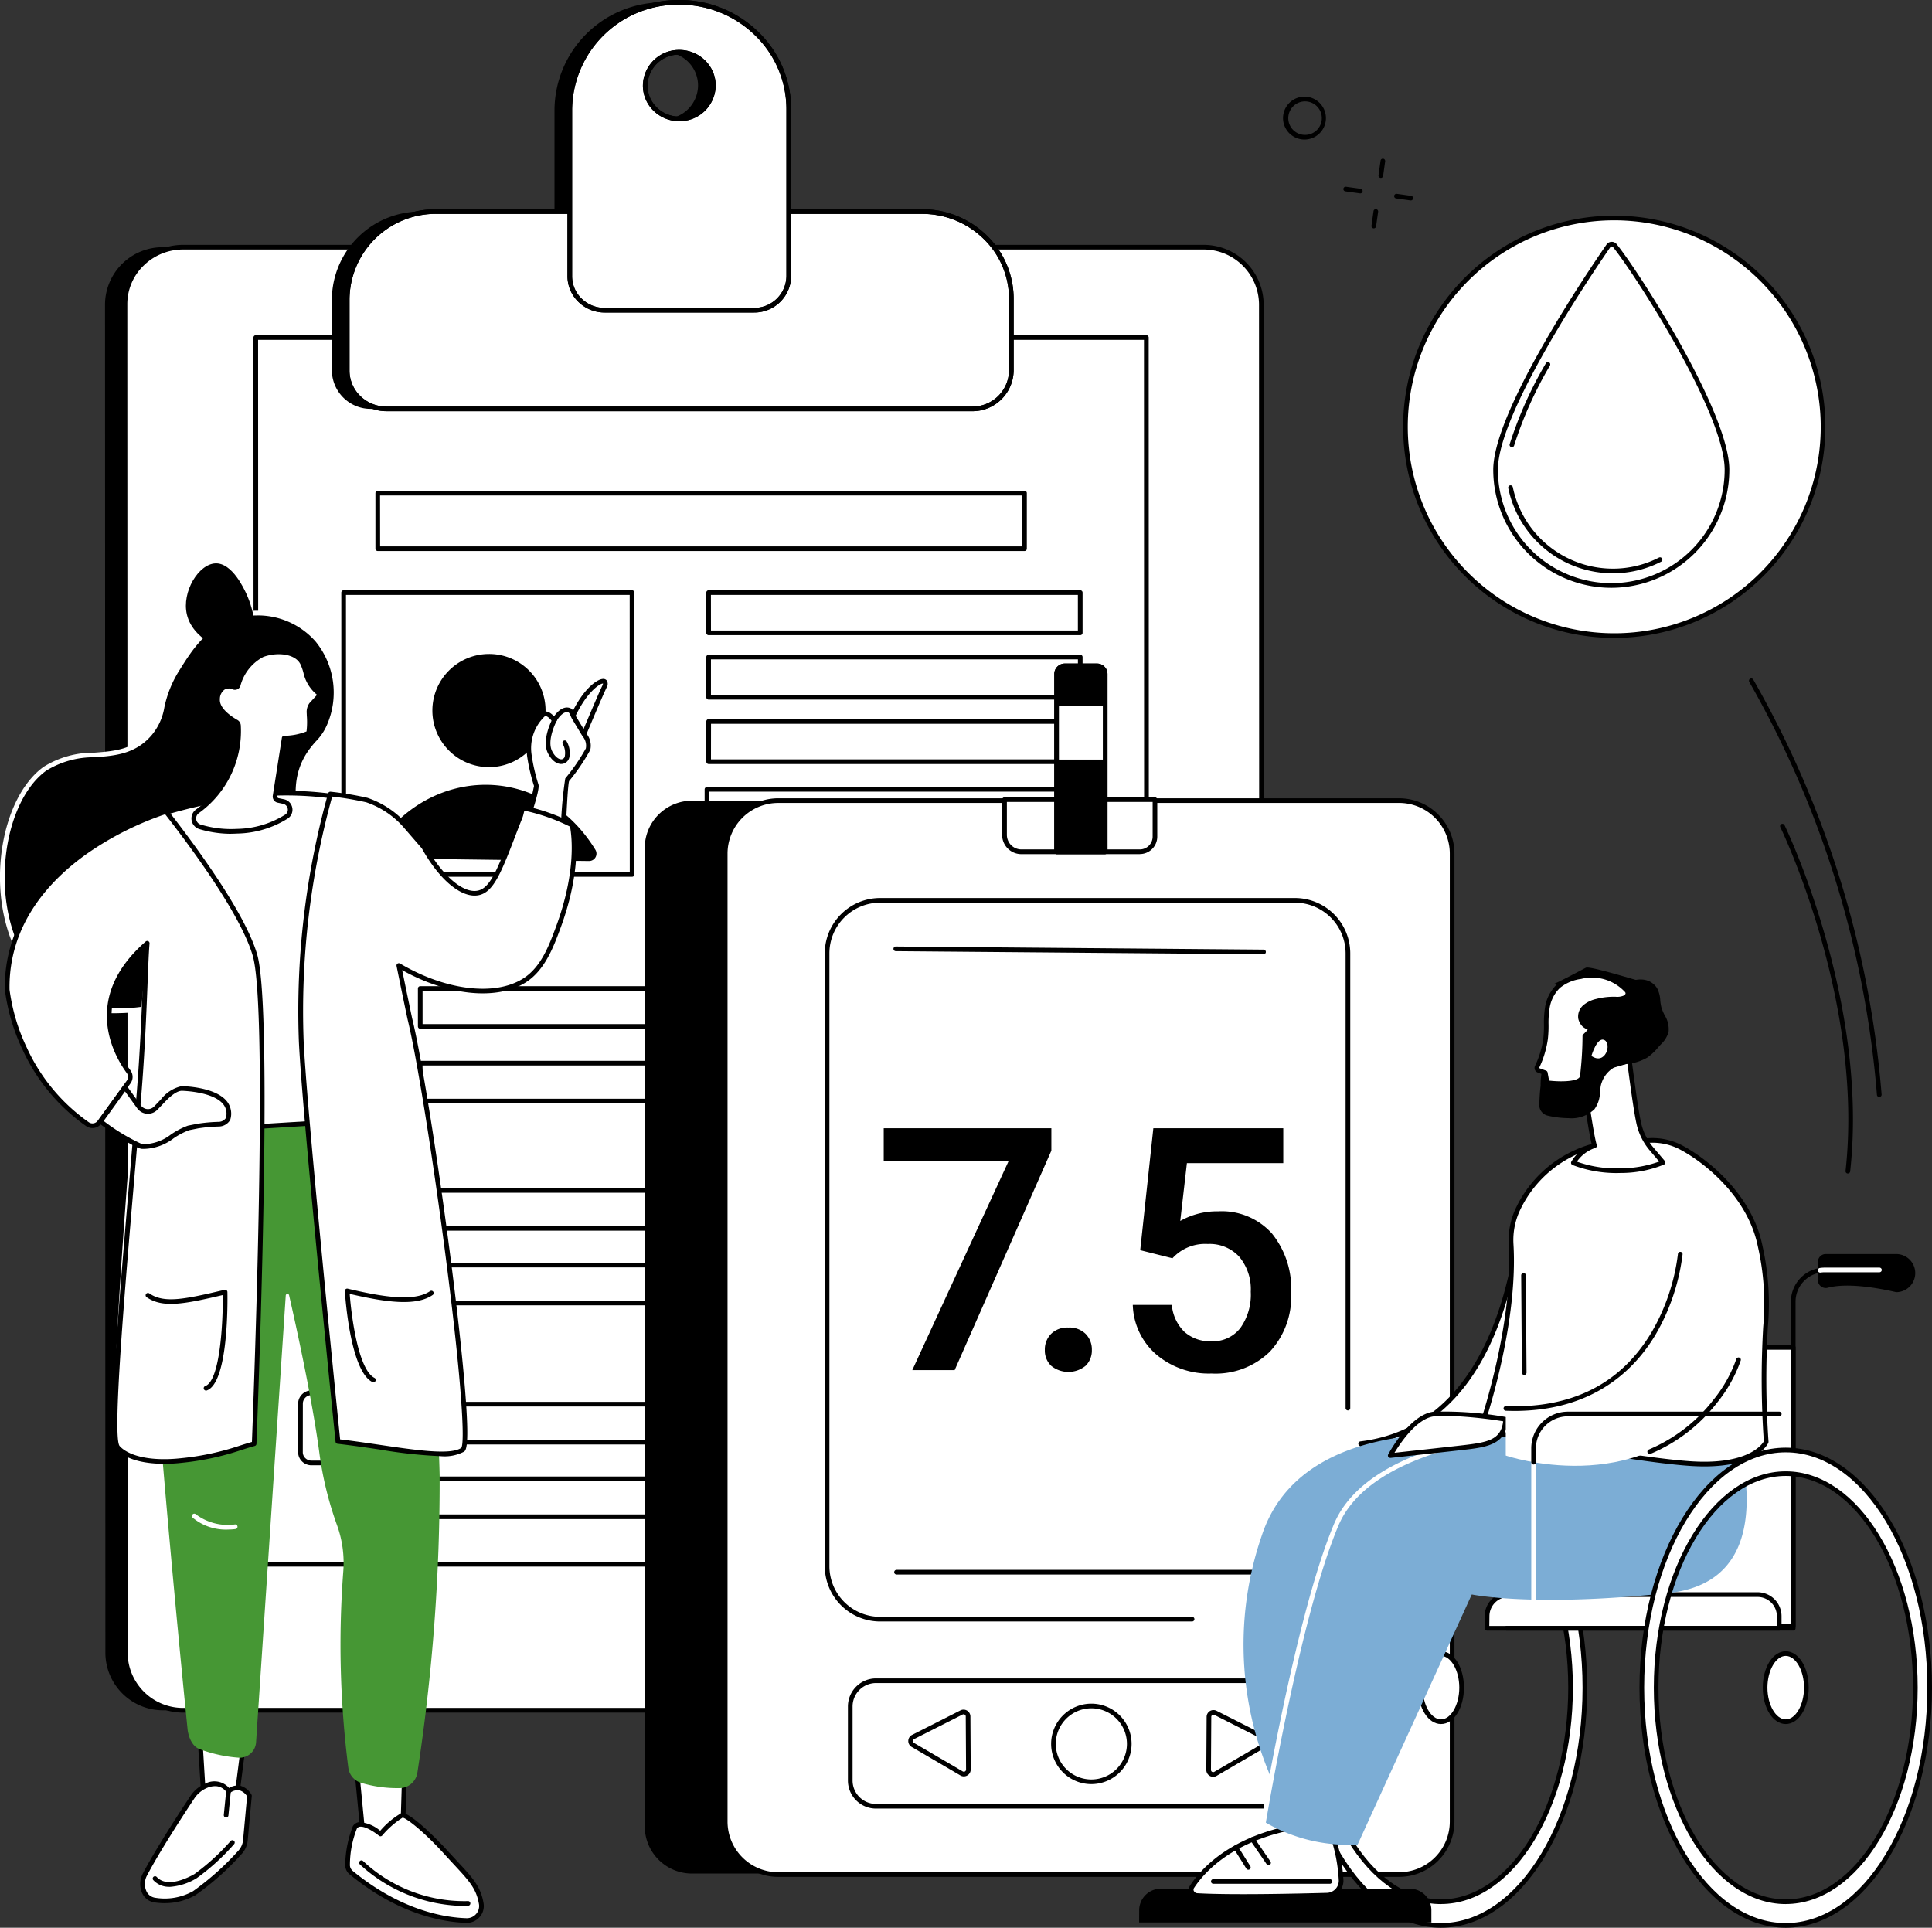 <svg id="Accident_Insurance_" data-name="Accident_Insurance " xmlns="http://www.w3.org/2000/svg" xmlns:xlink="http://www.w3.org/1999/xlink" width="180.796" height="180.409" viewBox="0 0 180.796 180.409">
  <rect x="0" y="0" width="180.796" height="180.409" fill="#333333" stroke="none"/>
  <defs>
    <clipPath id="clip-path">
      <rect id="Rectangle_12587" data-name="Rectangle 12587" width="180.796" height="180.409" fill="none"/>
    </clipPath>
  </defs>
  <g id="Group_10934" data-name="Group 10934" clip-path="url(#clip-path)">
    <path id="Path_28772" data-name="Path 28772" d="M105.128,234.666h95.44a5.392,5.392,0,0,1,5.453,5.328l.035,126.27a5.389,5.389,0,0,1-5.45,5.328h-95.44a5.392,5.392,0,0,1-5.453-5.328l-.035-126.27a5.389,5.389,0,0,1,5.45-5.328" transform="translate(-89.851 -211.532)"/>
    <path id="Path_28773" data-name="Path 28773" d="M118.656,366.264a5.392,5.392,0,0,0,5.453,5.328h95.44a5.389,5.389,0,0,0,5.45-5.328l-.035-126.27a5.392,5.392,0,0,0-5.453-5.328h-95.44a5.389,5.389,0,0,0-5.45,5.328Z" transform="translate(-106.927 -211.532)" fill="#fff"/>
    <path id="Path_28774" data-name="Path 28774" d="M217.557,369.818h-95.44a5.617,5.617,0,0,1-5.671-5.545L116.411,238a5.447,5.447,0,0,1,1.661-3.923,5.7,5.7,0,0,1,4.007-1.622h95.44A5.617,5.617,0,0,1,223.189,238l.035,126.27a5.448,5.448,0,0,1-1.661,3.923,5.7,5.7,0,0,1-4.007,1.622m-100.675-5.546a5.18,5.18,0,0,0,5.235,5.11h95.44a5.261,5.261,0,0,0,3.7-1.5,5.014,5.014,0,0,0,1.53-3.611L222.754,238a5.181,5.181,0,0,0-5.235-5.11h-95.44a5.262,5.262,0,0,0-3.7,1.5,5.015,5.015,0,0,0-1.53,3.612Z" transform="translate(-104.935 -209.54)"/>
    <path id="Path_28775" data-name="Path 28775" d="M324.183,433.458h-83.34a.218.218,0,0,1-.218-.218l-.032-114.805a.218.218,0,0,1,.218-.218h83.34a.218.218,0,0,1,.218.218L324.4,433.24a.218.218,0,0,1-.218.218m-83.122-.436h82.9l-.032-114.37h-82.9Z" transform="translate(-216.875 -286.846)"/>
    <path id="Path_28776" data-name="Path 28776" d="M417.107,471.574H356.586a.218.218,0,0,1-.218-.218v-5.2a.218.218,0,0,1,.218-.218h60.521a.218.218,0,0,1,.218.218v5.2a.218.218,0,0,1-.218.218m-60.3-.436h60.085v-4.763H356.8Z" transform="translate(-321.235 -420.006)"/>
    <path id="Path_28777" data-name="Path 28777" d="M351.194,587.15H324.207a.218.218,0,0,1-.218-.218l-.007-26.375a.218.218,0,0,1,.218-.218h26.987a.218.218,0,0,1,.218.218l.007,26.375a.218.218,0,0,1-.218.218m-26.769-.436h26.551l-.007-25.939H324.418Z" transform="translate(-292.042 -505.098)"/>
    <path id="Path_28778" data-name="Path 28778" d="M705.42,564.55H670.645a.218.218,0,0,1-.218-.218v-3.764a.218.218,0,0,1,.218-.218h34.776a.218.218,0,0,1,.218.218v3.764a.218.218,0,0,1-.218.218m-34.557-.436H705.2v-3.328h-34.34Z" transform="translate(-604.332 -505.108)"/>
    <path id="Path_28779" data-name="Path 28779" d="M705.437,625.718H670.662a.218.218,0,0,1-.218-.218v-3.764a.218.218,0,0,1,.218-.218h34.775a.218.218,0,0,1,.218.218V625.5a.218.218,0,0,1-.218.218m-34.558-.436h34.34v-3.328h-34.34Z" transform="translate(-604.348 -560.246)"/>
    <path id="Path_28780" data-name="Path 28780" d="M705.454,686.885H670.679a.218.218,0,0,1-.218-.218V682.9a.218.218,0,0,1,.218-.218h34.775a.218.218,0,0,1,.218.218v3.764a.218.218,0,0,1-.218.218m-34.558-.436h34.34V683.12H670.9Z" transform="translate(-604.363 -615.383)"/>
    <path id="Path_28781" data-name="Path 28781" d="M703.854,751.322H669.079a.218.218,0,0,1-.218-.218V747.34a.218.218,0,0,1,.218-.218h34.775a.218.218,0,0,1,.218.218V751.1a.218.218,0,0,1-.218.218m-34.558-.436h34.34v-3.329H669.3Z" transform="translate(-602.921 -673.467)"/>
    <rect id="Rectangle_12584" data-name="Rectangle 12584" width="34.775" height="3.764" transform="translate(65.826 80.495)" fill="#fff"/>
    <path id="Path_28782" data-name="Path 28782" d="M421.039,626.082a5.295,5.295,0,1,1-5.295-5.266,5.28,5.28,0,0,1,5.295,5.266" transform="translate(-369.986 -559.613)"/>
    <path id="Path_28783" data-name="Path 28783" d="M356.011,750.808c5.023-7.7,15.522-7.905,20.522.269a.691.691,0,0,1-.605,1.046l-19.341-.248a.692.692,0,0,1-.576-1.066" transform="translate(-320.813 -671.544)"/>
    <path id="Path_28784" data-name="Path 28784" d="M460.263,940.156H396.925a.218.218,0,0,1-.218-.218l0-3.548a.218.218,0,0,1,.218-.218h63.338a.218.218,0,0,1,.218.218l0,3.548a.218.218,0,0,1-.218.218m-63.12-.436h62.9l0-3.113h-62.9Z" transform="translate(-357.598 -843.88)"/>
    <path id="Path_28785" data-name="Path 28785" d="M443.64,1011.015H396.845a.218.218,0,0,1-.218-.218l0-3.548a.218.218,0,0,1,.218-.218h46.795a.218.218,0,0,1,.218.218l0,3.548a.218.218,0,0,1-.218.218m-46.577-.436h46.359l0-3.113H397.067Z" transform="translate(-357.526 -907.753)"/>
    <path id="Path_28786" data-name="Path 28786" d="M460.049,1131.871H396.711a.218.218,0,0,1-.218-.218l0-3.548a.218.218,0,0,1,.218-.218h63.338a.218.218,0,0,1,.218.218l0,3.548a.218.218,0,0,1-.218.218m-63.12-.436h62.9l0-3.113h-62.9Z" transform="translate(-357.405 -1016.695)"/>
    <path id="Path_28787" data-name="Path 28787" d="M443.427,1202.73H396.632a.218.218,0,0,1-.218-.218l0-3.549a.218.218,0,0,1,.218-.218h46.795a.218.218,0,0,1,.218.218l0,3.548a.218.218,0,0,1-.218.218m-46.577-.436h46.359l0-3.113H396.853Z" transform="translate(-357.334 -1080.568)"/>
    <path id="Path_28788" data-name="Path 28788" d="M288.987,934.835h-5.332a1.019,1.019,0,0,1-1.033-1.006l.005-4.558a1.022,1.022,0,0,1,1.036-1.006h5.332a1.019,1.019,0,0,1,1.034,1.006l-.005,4.558a1.022,1.022,0,0,1-1.036,1.006" transform="translate(-254.759 -836.753)" fill="#fff"/>
    <path id="Path_28789" data-name="Path 28789" d="M288.775,1125.814h-5.332a1.019,1.019,0,0,1-1.033-1.006l.005-4.558a1.022,1.022,0,0,1,1.036-1.006h5.332a1.019,1.019,0,0,1,1.034,1.006l-.005,4.558a1.022,1.022,0,0,1-1.036,1.006" transform="translate(-254.568 -1008.904)" fill="#fff"/>
    <path id="Path_28790" data-name="Path 28790" d="M289.505,923.948l2.729,4.236,3.666-6Z" transform="translate(-260.965 -831.269)" fill="#fff"/>
    <path id="Path_28791" data-name="Path 28791" d="M462.892,1334.788H399.554a.218.218,0,0,1-.218-.218l0-3.548a.218.218,0,0,1,.218-.218H462.9a.218.218,0,0,1,.218.218l0,3.548a.218.218,0,0,1-.218.218m-63.12-.436h62.9l0-3.113h-62.9Z" transform="translate(-359.968 -1199.608)"/>
    <path id="Path_28792" data-name="Path 28792" d="M446.27,1405.647H399.475a.218.218,0,0,1-.218-.218l0-3.548a.218.218,0,0,1,.218-.217h46.795a.217.217,0,0,1,.218.218l0,3.548a.218.218,0,0,1-.218.218m-46.577-.436h46.359l0-3.113H399.7Z" transform="translate(-359.896 -1263.481)"/>
    <path id="Path_28793" data-name="Path 28793" d="M289.627,1326.956h-5.332a1.256,1.256,0,0,1-.9-.369,1.2,1.2,0,0,1-.356-.855l0-4.558a1.241,1.241,0,0,1,1.254-1.223h5.332a1.256,1.256,0,0,1,.9.369,1.2,1.2,0,0,1,.356.855l-.005,4.558a1.241,1.241,0,0,1-1.253,1.223m-5.325-6.57a.805.805,0,0,0-.818.788l-.005,4.558a.769.769,0,0,0,.228.547.824.824,0,0,0,.587.241h5.332a.8.8,0,0,0,.818-.788l.005-4.558a.769.769,0,0,0-.228-.547.823.823,0,0,0-.587-.241Z" transform="translate(-255.139 -1189.824)"/>
    <path id="Path_28794" data-name="Path 28794" d="M373.473,219.28h-54.8A3.63,3.63,0,0,1,315,215.691l0-6.7a8.274,8.274,0,0,1,8.366-8.174h45.421a8.268,8.268,0,0,1,8.362,8.174l0,6.7a3.633,3.633,0,0,1-3.673,3.589" transform="translate(-283.943 -181.016)"/>
    <path id="Path_28795" data-name="Path 28795" d="M536.568,2.21A10.134,10.134,0,0,0,526.32,12.222l0,15.612a3.225,3.225,0,0,0,3.261,3.188h13.965a3.227,3.227,0,0,0,3.263-3.188l0-15.612A10.127,10.127,0,0,0,536.568,2.21m0,10.9A3.116,3.116,0,1,1,539.753,10a3.151,3.151,0,0,1-3.188,3.115" transform="translate(-474.43 -1.992)"/>
    <path id="Path_28796" data-name="Path 28796" d="M388.031,219.28h-54.8a3.63,3.63,0,0,1-3.671-3.589l0-6.7a8.274,8.274,0,0,1,8.366-8.174h45.421a8.268,8.268,0,0,1,8.362,8.174l0,6.7a3.633,3.633,0,0,1-3.673,3.589" transform="translate(-297.066 -181.016)" fill="#fff"/>
    <path id="Path_28797" data-name="Path 28797" d="M386.04,217.505h-54.8a3.907,3.907,0,0,1-2.749-1.113,3.74,3.74,0,0,1-1.141-2.694l0-6.7a8.5,8.5,0,0,1,8.584-8.392h45.421a8.622,8.622,0,0,1,6.066,2.456A8.243,8.243,0,0,1,389.933,207l0,6.7a3.855,3.855,0,0,1-3.891,3.807m-50.108-18.467A8.065,8.065,0,0,0,327.783,207l0,6.7a3.308,3.308,0,0,0,1.009,2.382,3.474,3.474,0,0,0,2.444.989h54.8A3.419,3.419,0,0,0,389.5,213.7l0-6.7a7.809,7.809,0,0,0-2.383-5.624,8.189,8.189,0,0,0-5.761-2.332Z" transform="translate(-295.075 -179.024)"/>
    <path id="Path_28798" data-name="Path 28798" d="M386.04,217.505h-54.8a3.907,3.907,0,0,1-2.749-1.113,3.74,3.74,0,0,1-1.141-2.694l0-6.7a8.5,8.5,0,0,1,8.584-8.392h45.421a8.622,8.622,0,0,1,6.066,2.456A8.243,8.243,0,0,1,389.933,207l0,6.7a3.855,3.855,0,0,1-3.891,3.807m-50.108-18.467A8.065,8.065,0,0,0,327.783,207l0,6.7a3.308,3.308,0,0,0,1.009,2.382,3.474,3.474,0,0,0,2.444.989h54.8A3.419,3.419,0,0,0,389.5,213.7l0-6.7a7.809,7.809,0,0,0-2.383-5.624,8.189,8.189,0,0,0-5.761-2.332Z" transform="translate(-295.075 -179.024)"/>
    <path id="Path_28799" data-name="Path 28799" d="M551.126,2.21a10.134,10.134,0,0,0-10.247,10.012l0,15.612a3.225,3.225,0,0,0,3.261,3.188H558.1a3.227,3.227,0,0,0,3.263-3.188l0-15.612A10.127,10.127,0,0,0,551.126,2.21m0,10.9A3.116,3.116,0,1,1,554.311,10a3.151,3.151,0,0,1-3.188,3.115" transform="translate(-487.552 -1.992)" fill="#fff"/>
    <path id="Path_28800" data-name="Path 28800" d="M556.109,29.248H542.144a3.494,3.494,0,0,1-2.459-1,3.346,3.346,0,0,1-1.02-2.41l0-15.612A10.363,10.363,0,0,1,549.134,0a10.512,10.512,0,0,1,7.4,2.995,10.047,10.047,0,0,1,3.064,7.235l0,15.612a3.448,3.448,0,0,1-3.481,3.406M549.134.436A9.927,9.927,0,0,0,539.1,10.23l0,15.612a2.914,2.914,0,0,0,.889,2.1,3.062,3.062,0,0,0,2.154.872h13.965a3.012,3.012,0,0,0,3.045-2.97l0-15.612a9.615,9.615,0,0,0-2.933-6.924,10.079,10.079,0,0,0-7.091-2.87m0,10.9a3.42,3.42,0,0,1-2.406-.974,3.274,3.274,0,0,1-1-2.358,3.374,3.374,0,0,1,3.406-3.333,3.419,3.419,0,0,1,2.406.974,3.274,3.274,0,0,1,1,2.358,3.374,3.374,0,0,1-3.406,3.333m0-6.23a2.938,2.938,0,0,0-2.97,2.9,2.843,2.843,0,0,0,.867,2.047,2.987,2.987,0,0,0,2.1.85A2.938,2.938,0,0,0,552.1,8a2.842,2.842,0,0,0-.867-2.047,2.986,2.986,0,0,0-2.1-.85" transform="translate(-485.561)"/>
    <path id="Path_28801" data-name="Path 28801" d="M556.109,29.248H542.144a3.494,3.494,0,0,1-2.459-1,3.346,3.346,0,0,1-1.02-2.41l0-15.612A10.363,10.363,0,0,1,549.134,0a10.512,10.512,0,0,1,7.4,2.995,10.047,10.047,0,0,1,3.064,7.235l0,15.612a3.448,3.448,0,0,1-3.481,3.406M549.134.436A9.927,9.927,0,0,0,539.1,10.23l0,15.612a2.914,2.914,0,0,0,.889,2.1,3.062,3.062,0,0,0,2.154.872h13.965a3.012,3.012,0,0,0,3.045-2.97l0-15.612a9.615,9.615,0,0,0-2.933-6.924,10.079,10.079,0,0,0-7.091-2.87m0,10.9a3.42,3.42,0,0,1-2.406-.974,3.274,3.274,0,0,1-1-2.358,3.374,3.374,0,0,1,3.406-3.333,3.419,3.419,0,0,1,2.406.974,3.274,3.274,0,0,1,1,2.358,3.374,3.374,0,0,1-3.406,3.333m0-6.23a2.938,2.938,0,0,0-2.97,2.9,2.843,2.843,0,0,0,.867,2.047,2.987,2.987,0,0,0,2.1.85A2.938,2.938,0,0,0,552.1,8a2.842,2.842,0,0,0-.867-2.047,2.986,2.986,0,0,0-2.1-.85" transform="translate(-485.561)"/>
    <path id="Path_28802" data-name="Path 28802" d="M684.176,862.3H618.428a4.2,4.2,0,0,1-4.195-4.195V766.529a4.2,4.2,0,0,1,4.195-4.195h65.749a4.2,4.2,0,0,1,4.195,4.195v91.579a4.2,4.2,0,0,1-4.195,4.195" transform="translate(-553.679 -687.18)"/>
    <path id="Path_28803" data-name="Path 28803" d="M682.184,860.528H616.436a4.418,4.418,0,0,1-4.413-4.412V764.537a4.418,4.418,0,0,1,4.413-4.413h65.749a4.417,4.417,0,0,1,4.412,4.413v91.579a4.417,4.417,0,0,1-4.412,4.412M616.436,760.56a3.981,3.981,0,0,0-3.977,3.977v91.579a3.981,3.981,0,0,0,3.977,3.977h65.749a3.981,3.981,0,0,0,3.977-3.977V764.537a3.981,3.981,0,0,0-3.977-3.977Z" transform="translate(-551.687 -685.188)"/>
    <path id="Path_28804" data-name="Path 28804" d="M751.506,860.535H693.4a4.957,4.957,0,0,1-4.957-4.957V764.984a4.957,4.957,0,0,1,4.957-4.957h58.111a4.957,4.957,0,0,1,4.957,4.957v90.594a4.957,4.957,0,0,1-4.957,4.957" transform="translate(-620.57 -685.1)" fill="#fff"/>
    <path id="Path_28805" data-name="Path 28805" d="M749.514,858.76H691.4a5.18,5.18,0,0,1-5.174-5.174V762.991a5.18,5.18,0,0,1,5.174-5.174h58.111a5.18,5.18,0,0,1,5.174,5.174v90.594a5.18,5.18,0,0,1-5.174,5.174M691.4,758.253a4.744,4.744,0,0,0-4.739,4.739v90.594a4.744,4.744,0,0,0,4.739,4.739h58.111a4.744,4.744,0,0,0,4.739-4.739V762.991a4.744,4.744,0,0,0-4.739-4.739Z" transform="translate(-618.578 -683.108)"/>
    <path id="Path_28806" data-name="Path 28806" d="M966.173,764.039h-11.08a1.579,1.579,0,0,1-1.579-1.579v-3.3h14.075v3.46a1.416,1.416,0,0,1-1.416,1.416" transform="translate(-859.512 -684.321)" fill="#fff"/>
    <path id="Path_28807" data-name="Path 28807" d="M964.182,762.265H953.1a1.8,1.8,0,0,1-1.8-1.8v-3.3a.218.218,0,0,1,.218-.218H965.6a.218.218,0,0,1,.218.218v3.46a1.635,1.635,0,0,1-1.633,1.634m-12.441-4.876v3.079a1.363,1.363,0,0,0,1.361,1.361h11.08a1.2,1.2,0,0,0,1.2-1.2v-3.243Z" transform="translate(-857.521 -682.329)"/>
    <path id="Path_28808" data-name="Path 28808" d="M1007.523,649.529h-4.544V632.891a.762.762,0,0,1,.762-.762h3.019a.762.762,0,0,1,.762.762Z" transform="translate(-904.101 -569.811)"/>
    <path id="Path_28809" data-name="Path 28809" d="M1005.531,647.756h-4.544a.218.218,0,0,1-.218-.218V630.9a.981.981,0,0,1,.98-.98h3.019a.981.981,0,0,1,.98.98v16.637a.218.218,0,0,1-.218.218m-4.326-.436h4.108V630.9a.545.545,0,0,0-.545-.545h-3.019a.545.545,0,0,0-.545.545Z" transform="translate(-902.109 -567.821)"/>
    <rect id="Rectangle_12585" data-name="Rectangle 12585" width="4.544" height="5.012" transform="translate(98.878 66.073)" fill="#fff"/>
    <path id="Path_28810" data-name="Path 28810" d="M847.047,1605.513H807.509a2.631,2.631,0,0,1-2.628-2.627v-6.928a2.631,2.631,0,0,1,2.628-2.628h39.537a2.631,2.631,0,0,1,2.628,2.628v6.928a2.631,2.631,0,0,1-2.628,2.627m-39.537-11.748a2.195,2.195,0,0,0-2.192,2.192v6.928a2.194,2.194,0,0,0,2.192,2.192h39.537a2.194,2.194,0,0,0,2.192-2.192v-6.928a2.195,2.195,0,0,0-2.192-2.192Z" transform="translate(-725.533 -1436.252)"/>
    <path id="Path_28811" data-name="Path 28811" d="M1001.537,1624.837a3.764,3.764,0,1,1,3.764-3.764,3.769,3.769,0,0,1-3.764,3.764m0-7.093a3.329,3.329,0,1,0,3.329,3.329,3.332,3.332,0,0,0-3.329-3.329" transform="translate(-899.408 -1457.868)"/>
    <path id="Path_28812" data-name="Path 28812" d="M1145.721,1629.6a.644.644,0,0,1-.642-.646l.029-4.962h0a.641.641,0,0,1,.932-.569l4.532,2.295a.641.641,0,0,1,.034,1.126l-4.561,2.667a.638.638,0,0,1-.324.089m-.177-5.606-.029,4.962a.206.206,0,0,0,.31.179l4.561-2.667a.206.206,0,0,0-.011-.361l-4.532-2.295a.206.206,0,0,0-.3.182" transform="translate(-1032.193 -1463.314)"/>
    <path id="Path_28813" data-name="Path 28813" d="M867.369,1629.219a.639.639,0,0,1-.324-.089l-4.561-2.667a.642.642,0,0,1,.034-1.126l4.532-2.295a.641.641,0,0,1,.931.569l.029,4.962a.644.644,0,0,1-.642.646m-.029-5.811a.2.2,0,0,0-.092.023l-4.532,2.295a.206.206,0,0,0-.011.361l4.561,2.668a.206.206,0,0,0,.31-.179l-.029-4.962a.2.2,0,0,0-.1-.175.212.212,0,0,0-.108-.031" transform="translate(-777.171 -1462.972)"/>
    <path id="Path_28814" data-name="Path 28814" d="M854.54,1073.148l-9.049,20.539h-3.965l9.033-19.606H838.852v-3.032H854.54Z" transform="translate(-756.154 -965.461)"/>
    <path id="Path_28815" data-name="Path 28815" d="M993.987,1260.3a2.159,2.159,0,0,1,1.633.6,2.081,2.081,0,0,1,.575,1.5,2.007,2.007,0,0,1-.575,1.469,2.547,2.547,0,0,1-3.234.008,1.97,1.97,0,0,1-.591-1.477,2.08,2.08,0,0,1,.575-1.5,2.137,2.137,0,0,1,1.617-.6" transform="translate(-894.019 -1136.058)"/>
    <path id="Path_28816" data-name="Path 28816" d="M1075.9,1082.462l1.228-11.412h12.159v3.265h-9.018l-.622,5.411a6.989,6.989,0,0,1,3.545-.9,6.308,6.308,0,0,1,5.03,2.068,8.2,8.2,0,0,1,1.8,5.566,7.543,7.543,0,0,1-1.99,5.5,7.265,7.265,0,0,1-5.457,2.044,7.608,7.608,0,0,1-5.155-1.765,6.379,6.379,0,0,1-2.215-4.657h3.654a3.988,3.988,0,0,0,1.182,2.526,3.594,3.594,0,0,0,2.519.879,3.248,3.248,0,0,0,2.713-1.244,5.368,5.368,0,0,0,.972-3.389,4.744,4.744,0,0,0-1.073-3.273,3.753,3.753,0,0,0-2.954-1.2,4.127,4.127,0,0,0-3.3,1.337Z" transform="translate(-969.199 -965.461)"/>
    <path id="Path_28817" data-name="Path 28817" d="M1005.531,647.756h-4.544a.218.218,0,0,1-.218-.218V630.9a.981.981,0,0,1,.98-.98h3.019a.981.981,0,0,1,.98.98v16.637a.218.218,0,0,1-.218.218m-4.326-.436h4.108V630.9a.545.545,0,0,0-.545-.545h-3.019a.545.545,0,0,0-.545.545Z" transform="translate(-902.109 -567.821)"/>
    <path id="Path_28818" data-name="Path 28818" d="M882.7,899.253h0l-34.414-.29a.218.218,0,0,1,0-.436h0l34.414.29a.218.218,0,0,1,0,.436" transform="translate(-764.459 -809.946)"/>
    <path id="Path_28819" data-name="Path 28819" d="M885.176,1490.7H849.02a.218.218,0,0,1,0-.436h36.156a.218.218,0,0,1,0,.436" transform="translate(-765.123 -1343.345)"/>
    <path id="Path_28820" data-name="Path 28820" d="M817.274,920.213h-29.2a5.18,5.18,0,0,1-5.174-5.174V857.681a5.18,5.18,0,0,1,5.174-5.174H826.9a5.18,5.18,0,0,1,5.174,5.174v42.561a.218.218,0,0,1-.436,0V857.681a4.744,4.744,0,0,0-4.739-4.739H788.072a4.744,4.744,0,0,0-4.739,4.739v57.357a4.744,4.744,0,0,0,4.739,4.739h29.2a.218.218,0,0,1,0,.436" transform="translate(-705.717 -768.463)"/>
    <path id="Path_28821" data-name="Path 28821" d="M1373.18,226.478a19.541,19.541,0,1,1-19.54-19.541,19.541,19.541,0,0,1,19.54,19.541" transform="translate(-1202.578 -186.536)" fill="#fff"/>
    <path id="Path_28822" data-name="Path 28822" d="M1351.649,244.245a19.758,19.758,0,1,1,19.758-19.758,19.781,19.781,0,0,1-19.758,19.758m0-39.081a19.323,19.323,0,1,0,19.323,19.323,19.345,19.345,0,0,0-19.323-19.323" transform="translate(-1200.587 -184.545)"/>
    <path id="Path_28823" data-name="Path 28823" d="M1441.3,252.844a10.828,10.828,0,0,1-21.655,0c0-5.429,8.916-18.576,10.559-20.953a.376.376,0,0,1,.6-.023c1.878,2.314,10.494,15.529,10.494,20.976" transform="translate(-1279.69 -208.883)" fill="#fff"/>
    <path id="Path_28824" data-name="Path 28824" d="M1428.48,261.9a11.058,11.058,0,0,1-11.045-11.046c0-5.47,8.828-18.517,10.6-21.077a.593.593,0,0,1,.95-.036c2.013,2.481,10.543,15.7,10.543,21.113A11.058,11.058,0,0,1,1428.48,261.9m.041-31.944h-.006a.156.156,0,0,0-.124.069c-1.757,2.541-10.52,15.488-10.52,20.829a10.61,10.61,0,1,0,21.22,0c0-5.311-8.451-18.381-10.446-20.839a.158.158,0,0,0-.123-.059" transform="translate(-1277.698 -206.891)"/>
    <path id="Path_28825" data-name="Path 28825" d="M1433.147,351.8a.216.216,0,0,1-.057-.008.218.218,0,0,1-.153-.267,36.919,36.919,0,0,1,3.385-7.568.218.218,0,1,1,.381.211,36.522,36.522,0,0,0-3.346,7.471.218.218,0,0,1-.21.16" transform="translate(-1291.664 -309.951)"/>
    <path id="Path_28826" data-name="Path 28826" d="M1441.426,469.012a10,10,0,0,1-9.772-7.965.218.218,0,1,1,.427-.087,9.567,9.567,0,0,0,9.345,7.616,9.438,9.438,0,0,0,4.328-1.036.218.218,0,1,1,.2.388,9.869,9.869,0,0,1-4.525,1.083" transform="translate(-1290.511 -415.359)"/>
    <path id="Path_28827" data-name="Path 28827" d="M343.574,1687.061l-.184,6.089-3.572-.068-.624-6.463Z" transform="translate(-305.755 -1520.344)" fill="#fff"/>
    <path id="Path_28828" data-name="Path 28828" d="M341.4,1691.376h0l-3.572-.069a.218.218,0,0,1-.213-.2l-.624-6.463a.218.218,0,0,1,.239-.238l4.379.443a.218.218,0,0,1,.2.223l-.184,6.089a.218.218,0,0,1-.218.211m-3.374-.5,3.162.061.171-5.671-3.913-.4Z" transform="translate(-303.763 -1518.353)"/>
    <path id="Path_28829" data-name="Path 28829" d="M330.22,1728.627a.915.915,0,0,1-.329-.775,10.44,10.44,0,0,1,.684-3.453c.57-.894,2.4.617,2.4.617a8.774,8.774,0,0,1,2.012-1.739c.365-.138,2.261,1.421,4.124,3.473,2.041,2.249,2.99,3,3.3,4.788a1.365,1.365,0,0,1-1.392,1.578c-2.078-.061-6.215-.729-10.792-4.489" transform="translate(-297.367 -1553.382)" fill="#fff"/>
    <path id="Path_28830" data-name="Path 28830" d="M339.061,1731.388h-.047c-2.091-.061-6.292-.733-10.924-4.539a1.132,1.132,0,0,1-.408-.959,10.331,10.331,0,0,1,.718-3.554.806.806,0,0,1,.569-.371,3.277,3.277,0,0,1,1.985.809,7.728,7.728,0,0,1,1.96-1.646c.7-.265,3.454,2.53,4.362,3.53.322.354.616.671.885.961,1.462,1.574,2.2,2.364,2.466,3.937a1.549,1.549,0,0,1-.362,1.282,1.59,1.59,0,0,1-1.2.551m-10.7-4.876c4.532,3.724,8.625,4.38,10.661,4.44a1.156,1.156,0,0,0,.909-.4,1.116,1.116,0,0,0,.262-.923c-.248-1.445-.909-2.156-2.356-3.714-.27-.291-.566-.609-.888-.964-2.012-2.216-3.593-3.386-3.9-3.41a8.352,8.352,0,0,0-1.911,1.674.218.218,0,0,1-.3.023c-.319-.263-1.265-.927-1.8-.843a.367.367,0,0,0-.27.175,9.314,9.314,0,0,0-.651,3.352.7.7,0,0,0,.25.59" transform="translate(-295.375 -1551.435)"/>
    <path id="Path_28831" data-name="Path 28831" d="M350.525,1770.284a14.652,14.652,0,0,1-9.606-3.887.218.218,0,0,1,.291-.324,13.84,13.84,0,0,0,9.8,3.76.218.218,0,1,1,.045.433c-.01,0-.2.018-.526.018" transform="translate(-307.245 -1591.915)"/>
    <path id="Path_28832" data-name="Path 28832" d="M193.635,1643.7l-.972,7.569-2.71.019-.5-8.3Z" transform="translate(-170.776 -1481.015)" fill="#fff"/>
    <path id="Path_28833" data-name="Path 28833" d="M187.963,1649.515a.218.218,0,0,1-.217-.2l-.5-8.3a.218.218,0,0,1,.254-.228l4.182.714a.218.218,0,0,1,.179.242l-.972,7.569a.218.218,0,0,1-.215.19l-2.71.019Zm-.266-8.259.471,7.822,2.313-.016.921-7.174Z" transform="translate(-168.785 -1479.022)"/>
    <path id="Path_28834" data-name="Path 28834" d="M144.931,1698.719l.381-4.16a1.259,1.259,0,0,0-1.952-.436,1.586,1.586,0,0,0-2.082-.517,2.936,2.936,0,0,0-1.331,1.115c-.893,1.346-3.228,4.917-4.45,7.26a1.576,1.576,0,0,0,.983,2.336,5.659,5.659,0,0,0,3.649-.639,25.849,25.849,0,0,0,4.279-3.81,1.919,1.919,0,0,0,.522-1.15" transform="translate(-121.967 -1526.489)" fill="#fff"/>
    <path id="Path_28835" data-name="Path 28835" d="M135.406,1702.613a6.734,6.734,0,0,1-.955-.07,1.5,1.5,0,0,1-1.152-.816,2.085,2.085,0,0,1,.007-1.836c1.218-2.335,3.526-5.869,4.462-7.28a3.139,3.139,0,0,1,1.431-1.2,1.829,1.829,0,0,1,2.213.424,1.414,1.414,0,0,1,1.068-.207,1.746,1.746,0,0,1,1.026.836.216.216,0,0,1,.024.121l-.381,4.159a2.147,2.147,0,0,1-.582,1.281,25.3,25.3,0,0,1-4.333,3.851,5.771,5.771,0,0,1-2.828.732m4.679-10.948a1.933,1.933,0,0,0-.723.154,2.706,2.706,0,0,0-1.231,1.033c-.932,1.405-3.23,4.923-4.438,7.241a1.654,1.654,0,0,0-.006,1.436,1.061,1.061,0,0,0,.827.583,5.436,5.436,0,0,0,3.515-.615,25.949,25.949,0,0,0,4.224-3.768,1.71,1.71,0,0,0,.463-1.02l.375-4.089a1.267,1.267,0,0,0-.712-.564,1.093,1.093,0,0,0-.889.253.218.218,0,0,1-.318-.068,1.278,1.278,0,0,0-1.088-.577m2.848,5.064h0Z" transform="translate(-119.969 -1524.499)"/>
    <path id="Path_28836" data-name="Path 28836" d="M146.515,1751.251a1.983,1.983,0,0,1-1.524-.626.218.218,0,0,1,.321-.295c.982,1.068,2.946.063,3.525-.271a20.353,20.353,0,0,0,3.394-3.1.218.218,0,0,1,.319.3,20.649,20.649,0,0,1-3.5,3.185,5.569,5.569,0,0,1-2.539.814" transform="translate(-130.645 -1574.67)"/>
    <path id="Path_28837" data-name="Path 28837" d="M212.725,1700.884H212.7a.218.218,0,0,1-.2-.239l.225-2.24a.218.218,0,1,1,.433.044l-.225,2.24a.218.218,0,0,1-.216.2" transform="translate(-191.557 -1530.792)"/>
    <path id="Path_28838" data-name="Path 28838" d="M164.414,1104.427a1.7,1.7,0,0,0,1.615-1.438,179.57,179.57,0,0,0,2.084-27.789c-.271-13.894-4.458-34.119-4.458-34.119a79.069,79.069,0,0,0-11.5-.812c-4.9.161-6.742-.7-6.742-.7s-4.025,3.765-4.515,11.559c-.468,7.438,3.63,47.845,3.63,47.845s.154,1.493,1.18,1.83a13.235,13.235,0,0,0,3.624.78,1.541,1.541,0,0,0,1.6-1.443l2.779-41.813a.158.158,0,0,1,.312-.026c.6,2.622,2.154,9.646,2.83,14.736a32.522,32.522,0,0,0,1.653,6.777,10.353,10.353,0,0,1,.593,4.272,90.811,90.811,0,0,0,.471,18.467,1.7,1.7,0,0,0,1.2,1.383,11.808,11.808,0,0,0,3.641.49" transform="translate(-126.97 -937.084)" fill="#469734"/>
    <path id="Path_28839" data-name="Path 28839" d="M185.634,1438.563a4.872,4.872,0,0,1-3.259-1.1.218.218,0,1,1,.293-.322,4.969,4.969,0,0,0,3.643.941.218.218,0,0,1,.065.431,5.365,5.365,0,0,1-.742.046" transform="translate(-164.331 -1295.414)" fill="#fff"/>
    <path id="Path_28840" data-name="Path 28840" d="M31.689,584.558a7.6,7.6,0,0,0-7.421-2.316c-2.961.712-4.52,3.208-5.619,4.967-1.943,3.111-1.087,4.285-2.594,6.081-2.67,3.18-6.636,1.02-9.841,3.3C1.325,600.08.3,612.384,6.619,617.274c4.215,3.261,10.136,1.631,11.746,1.187,4.888-1.346,11.042-5.333,12.079-10.96.858-4.653-2.1-8.637.595-12.477A11.005,11.005,0,0,0,32.8,592.56a7.772,7.772,0,0,0-1.116-8" transform="translate(-1.992 -524.661)"/>
    <path id="Path_28841" data-name="Path 28841" d="M11.035,617.509a10.386,10.386,0,0,1-6.54-2.033C1.591,613.229-.088,609.1,0,604.419c.085-4.346,1.691-8.261,4.092-9.972a8.776,8.776,0,0,1,4.742-1.318c1.881-.144,3.657-.28,5.059-1.949a5,5,0,0,0,1.071-2.385,10.949,10.949,0,0,1,1.5-3.671c1.077-1.725,2.705-4.331,5.753-5.064a7.81,7.81,0,0,1,7.636,2.385,8.015,8.015,0,0,1,1.152,8.23,5.427,5.427,0,0,1-1.1,1.666,8.742,8.742,0,0,0-.683.839c-1.539,2.19-1.169,4.471-.777,6.885a15.667,15.667,0,0,1,.218,5.506c-1.036,5.618-7.069,9.708-12.236,11.13a20.464,20.464,0,0,1-5.4.808m12.99-37.22a7.317,7.317,0,0,0-1.7.194c-2.875.691-4.384,3.107-5.486,4.871a10.438,10.438,0,0,0-1.451,3.541,5.413,5.413,0,0,1-1.161,2.564c-1.52,1.81-3.472,1.959-5.359,2.1A8.438,8.438,0,0,0,4.348,594.8c-2.292,1.634-3.827,5.413-3.909,9.626-.089,4.54,1.527,8.541,4.322,10.7,2.74,2.12,6.628,2.507,11.555,1.15,5.04-1.388,10.921-5.356,11.923-10.789a15.33,15.33,0,0,0-.22-5.357c-.407-2.5-.791-4.87.85-7.206a9.127,9.127,0,0,1,.714-.878,5,5,0,0,0,1.029-1.547,7.571,7.571,0,0,0-1.08-7.774,7.2,7.2,0,0,0-5.508-2.441" transform="translate(0 -522.69)" fill="#fff"/>
    <path id="Path_28842" data-name="Path 28842" d="M182.341,542.649c1.121-.854.509-3.493-.148-4.926-.246-.537-1.348-2.941-2.9-2.9-1.589.046-3.19,2.662-2.688,4.789.627,2.659,4.417,4.035,5.731,3.034" transform="translate(-159.115 -482.1)"/>
    <path id="Path_28843" data-name="Path 28843" d="M143.85,755.06a46.871,46.871,0,0,1,9.722-2.107,32.484,32.484,0,0,1,8.007.282c7.77,1.19-.4,30.346-.4,30.346l-9.653.591s-6.652-17.951-7.675-29.112" transform="translate(-129.669 -678.604)" fill="#fff"/>
    <path id="Path_28844" data-name="Path 28844" d="M149.534,782.4a.218.218,0,0,1-.2-.142c-.067-.18-6.673-18.107-7.688-29.167a.218.218,0,0,1,.144-.225,47.542,47.542,0,0,1,9.772-2.118,32.577,32.577,0,0,1,8.062.283,3.179,3.179,0,0,1,2.233,1.528c3.925,6.086-2.2,28.155-2.458,29.092a.218.218,0,0,1-.2.159l-9.653.591h-.013m-7.442-29.179c1.008,10.472,6.95,26.976,7.591,28.734l9.335-.572c.541-1.981,6.126-22.92,2.47-28.589a2.726,2.726,0,0,0-1.933-1.334,32.132,32.132,0,0,0-7.952-.281,47.4,47.4,0,0,0-9.511,2.041" transform="translate(-127.678 -676.612)"/>
    <path id="Path_28845" data-name="Path 28845" d="M121.886,783.809c-1.144-3.861-5.649-9.994-8.32-13.412-1.491.519-2.459.951-2.459.951L111.874,782s-4.279,46.275-2.809,47.922c.791.886,2.807,1.557,5.979,1.207a31.5,31.5,0,0,0,6.773-1.568c.4-10.432,1.438-41.13.069-45.752" transform="translate(-98.036 -694.448)" fill="#fff"/>
    <path id="Path_28846" data-name="Path 28846" d="M295.526,774.8q-.9-4.262-1.762-8.615c-.792-3.993-2.252-11.846-2.252-11.846a29.019,29.019,0,0,0-3.418-.566,75.657,75.657,0,0,0-2.728,23.116c.269,5.936,2.6,29.3,3.432,37.476,4.962.574,10.208,1.78,11.663.78,1.242-.854-3.092-32.837-4.936-40.344" transform="translate(-257.174 -679.46)" fill="#fff"/>
    <path id="Path_28847" data-name="Path 28847" d="M543.286,652s1.58-3.8,2.065-4.8c.551-1.143-1.591-.458-3.1,3.116Z" transform="translate(-488.79 -582.942)" fill="#fff"/>
    <path id="Path_28848" data-name="Path 28848" d="M541.295,650.23a.218.218,0,0,1-.185-.1l-1.039-1.685a.218.218,0,0,1-.015-.2c1.1-2.608,2.5-3.686,3.121-3.752a.421.421,0,0,1,.416.161.636.636,0,0,1-.036.655c-.477.988-2.045,4.752-2.06,4.79a.218.218,0,0,1-.184.133h-.017m-.795-1.921.757,1.227c.418-1,1.512-3.6,1.906-4.42a.629.629,0,0,0,.066-.2c-.334-.007-1.658.92-2.73,3.39" transform="translate(-486.798 -580.951)"/>
    <path id="Path_28849" data-name="Path 28849" d="M499.27,675.879c.08.133.162.266.251.394a1.54,1.54,0,0,1,.292,1.279,20.428,20.428,0,0,1-1.961,2.872c-.2.257-.382,5.873-.382,5.873l-4.047-.19s1.707-4.615,1.538-5.172a17.428,17.428,0,0,1-.643-2.78c-.246-2.147.954-3.767,1.4-3.9s.932.606.932.606.583-1.1,1.3-.983c.375.064.387.457.577.756Z" transform="translate(-444.779 -607.437)" fill="#fff"/>
    <path id="Path_28850" data-name="Path 28850" d="M495.477,684.522h-.01l-4.047-.19a.218.218,0,0,1-.194-.293A27.03,27.03,0,0,0,492.759,679a17.419,17.419,0,0,1-.65-2.817c-.253-2.208.952-3.954,1.55-4.131.385-.115.754.192.973.436.249-.358.745-.923,1.355-.819.379.065.5.362.6.6a1.638,1.638,0,0,0,.122.253l.752,1.249c.074.123.155.255.243.382a1.755,1.755,0,0,1,.319,1.473,18.649,18.649,0,0,1-1.982,2.918c-.115.341-.266,3.208-.35,5.764a.218.218,0,0,1-.218.211m-3.74-.611,3.529.165a37.505,37.505,0,0,1,.42-5.777,18.247,18.247,0,0,0,1.927-2.809,1.336,1.336,0,0,0-.265-1.085c-.1-.137-.18-.276-.258-.406l-.749-1.244a2.026,2.026,0,0,1-.153-.315c-.1-.233-.142-.316-.273-.339-.458-.078-.926.6-1.068.87a.218.218,0,0,1-.181.115.215.215,0,0,1-.192-.1c-.163-.243-.494-.576-.688-.518a4.122,4.122,0,0,0-1.241,3.664,16.987,16.987,0,0,0,.635,2.742c.163.539-.952,3.7-1.44,5.032" transform="translate(-442.786 -605.445)"/>
    <path id="Path_28851" data-name="Path 28851" d="M519.527,685.372c-.379,0-.874-.261-1.25-1.008-.625-1.24.393-3.159.436-3.24a.218.218,0,0,1,.384.206c-.01.018-.954,1.8-.431,2.837.293.582.67.8.916.764a.359.359,0,0,0,.282-.339,1.717,1.717,0,0,0-.2-1.095.218.218,0,0,1,.365-.238,2.129,2.129,0,0,1,.265,1.4.789.789,0,0,1-.644.7.769.769,0,0,1-.123.01" transform="translate(-467.001 -613.873)"/>
    <path id="Path_28852" data-name="Path 28852" d="M357.54,760.241a18.175,18.175,0,0,1,4.626,1.617c.387,1.926.272,5.325-1.3,9.573-.652,1.762-1.42,3.836-3.13,4.941-3.271,2.112-9.985.943-15.353-4.049-.051-4.021.633-8.788.582-12.809a8.338,8.338,0,0,1,3.618,2.437l1.694,1.958c1.521,2.745,3.561,4.63,5.127,4.285,1.279-.282,1.979-2.112,3.379-5.772a10.758,10.758,0,0,0,.757-2.18" transform="translate(-308.627 -684.637)" fill="#fff"/>
    <path id="Path_28853" data-name="Path 28853" d="M296.476,813.749a45.184,45.184,0,0,1-5.8-.63c-1.276-.188-2.6-.382-3.9-.532a.218.218,0,0,1-.192-.194c-.944-9.325-3.168-31.646-3.433-37.488a75.868,75.868,0,0,1,2.736-23.186.219.219,0,0,1,.234-.157,29.554,29.554,0,0,1,3.446.571,8.573,8.573,0,0,1,3.73,2.506L295,756.6a.213.213,0,0,1,.026.037c1.552,2.8,3.517,4.481,4.889,4.178,1.164-.257,1.852-2.055,3.222-5.637.237-.621.367-.943.446-1.138a3.011,3.011,0,0,0,.186-.568c.027-.106.063-.248.118-.453a.218.218,0,0,1,.258-.157,18.823,18.823,0,0,1,4.685,1.639.218.218,0,0,1,.108.148c.188.935.65,4.4-1.309,9.691-.644,1.739-1.445,3.9-3.216,5.048-2.686,1.735-7.3,1.273-11.595-1.13.339,1.66.645,3.138.933,4.505.872,3.552,2.4,13.1,3.628,22.684.618,4.825,1.076,9,1.324,12.079.437,5.432.084,5.675-.106,5.805a3.928,3.928,0,0,1-2.117.419m-9.47-1.575c1.253.148,2.515.334,3.738.514,3.395.5,6.6.97,7.6.282.355-.456.058-6.123-1.437-17.729-1.22-9.472-2.728-18.885-3.587-22.383-.317-1.5-.654-3.133-1.031-4.988a.218.218,0,0,1,.324-.231c4.274,2.53,8.919,3.085,11.557,1.381,1.649-1.065,2.39-3.067,3.044-4.833,1.855-5.012,1.5-8.321,1.31-9.355a17.744,17.744,0,0,0-4.274-1.5l-.063.246a3.359,3.359,0,0,1-.2.622c-.078.193-.207.514-.443,1.13-1.426,3.728-2.142,5.6-3.535,5.907-1.582.349-3.683-1.367-5.353-4.372l-1.68-1.941a8.127,8.127,0,0,0-3.524-2.373,29.176,29.176,0,0,0-3.188-.535,75.461,75.461,0,0,0-2.67,22.869c.27,5.948,2.657,29.813,3.414,37.289" transform="translate(-255.183 -677.468)"/>
    <path id="Path_28854" data-name="Path 28854" d="M330.049,1232.048a.214.214,0,0,1-.1-.023c-2.1-1.052-2.557-8.21-2.575-8.514a.218.218,0,0,1,.267-.225c3.109.736,6.195,1.272,7.711.229a.218.218,0,0,1,.247.359c-1.523,1.048-4.208.73-7.771-.1.162,2.188.825,7.114,2.316,7.859a.218.218,0,0,1-.1.413" transform="translate(-295.102 -1102.683)"/>
    <path id="Path_28855" data-name="Path 28855" d="M143.956,1233.845a.218.218,0,0,1-.074-.423c1.415-.509,1.664-6.081,1.644-8.518-3.634.856-5.629,1.233-7.121.208a.218.218,0,1,1,.247-.359c1.378.947,3.257.559,7.038-.335a.218.218,0,0,1,.268.208c.016.865.1,8.476-1.928,9.206a.217.217,0,0,1-.074.013" transform="translate(-124.676 -1103.705)"/>
    <path id="Path_28856" data-name="Path 28856" d="M15.426,799.462l2.724-3.75a.82.82,0,0,0-.005-.969c-1.364-1.852-5.438-8.892,6.054-14.875L21.644,770.4s-15.069,4.47-14.859,16.667a18.289,18.289,0,0,0,1.653,5.559,17.532,17.532,0,0,0,5.848,7.023.818.818,0,0,0,1.141-.183" transform="translate(-6.114 -694.448)" fill="#fff"/>
    <path id="Path_28857" data-name="Path 28857" d="M19.488,829.449c-2.078,0-3.7-.484-4.5-1.374-.77-.863-.027-10.29,1.288-25.713.213-2.5.425-4.982.618-7.331.338-4.114.49-7.926.6-10.709.051-1.265.093-2.322.14-3.063-5.3,4.973-2.36,9.935-1.307,11.364a1.035,1.035,0,0,1,.006,1.226L13.612,797.6a1.038,1.038,0,0,1-1.445.232,17.737,17.737,0,0,1-5.916-7.105,18.572,18.572,0,0,1-1.674-5.65c-.087-5.062,2.487-9.588,7.443-13.089a29.279,29.279,0,0,1,7.572-3.79.218.218,0,0,1,.234.075c2.624,3.357,7.2,9.573,8.357,13.484,1.352,4.563.408,33.565-.06,45.823a.218.218,0,0,1-.161.2c-.423.115-.827.243-1.255.379a25.276,25.276,0,0,1-5.551,1.195,15.243,15.243,0,0,1-1.668.1M17.9,780.515a.218.218,0,0,1,.217.238c-.064.7-.115,1.975-.179,3.587-.111,2.787-.264,6.6-.6,10.727-.193,2.35-.4,4.831-.618,7.333-.934,10.956-2.1,24.591-1.4,25.385s2.584,1.489,5.793,1.136a24.926,24.926,0,0,0,5.467-1.177c.38-.121.742-.236,1.118-.341.37-9.733,1.435-40.922.071-45.523-1.125-3.8-5.572-9.862-8.19-13.221a29.11,29.11,0,0,0-7.314,3.691c-3.366,2.38-7.356,6.518-7.249,12.719a18.033,18.033,0,0,0,1.631,5.467,17.325,17.325,0,0,0,5.779,6.942.6.6,0,0,0,.837-.135l2.724-3.75a.6.6,0,0,0,0-.712c-1.134-1.539-4.357-6.976,1.773-12.313a.218.218,0,0,1,.143-.054" transform="translate(-4.123 -692.456)"/>
    <path id="Path_28858" data-name="Path 28858" d="M97.631,1032.312l1.317,1.823a1.017,1.017,0,0,0,1.559.107l.655-.684a3.207,3.207,0,0,1,1.773-1.151s5.057.061,4.334,2.854a1.034,1.034,0,0,1-.839.486,14.974,14.974,0,0,0-2,.179l-.853.171a6.9,6.9,0,0,0-1.546.81,4.447,4.447,0,0,1-2.8.932c-.657-.023-3.905-2.344-3.905-2.344Z" transform="translate(-85.927 -930.542)" fill="#fff"/>
    <path id="Path_28859" data-name="Path 28859" d="M97.374,1036.068l-.143,0c-.687-.024-3.473-1.99-4.024-2.384a.218.218,0,0,1-.05-.305l2.306-3.185a.218.218,0,0,1,.353,0l1.317,1.823a.8.8,0,0,0,1.225.085l.655-.684a3.316,3.316,0,0,1,1.923-1.218c.139,0,3.19.054,4.26,1.454a1.859,1.859,0,0,1,.292,1.673.22.22,0,0,1-.026.061,1.251,1.251,0,0,1-1.016.588,15.066,15.066,0,0,0-1.969.175l-.836.168a6.663,6.663,0,0,0-1.475.774,4.75,4.75,0,0,1-2.793.978m-3.735-2.614a18.351,18.351,0,0,0,3.607,2.176,4.29,4.29,0,0,0,2.658-.889,7.044,7.044,0,0,1,1.6-.841l.031-.009.853-.171a14.964,14.964,0,0,1,2.039-.183.817.817,0,0,0,.645-.357,1.415,1.415,0,0,0-.224-1.265c-.941-1.232-3.88-1.283-3.909-1.284-.6.021-1.335.793-1.613,1.084l-.655.684a1.235,1.235,0,0,1-1.893-.13l-1.141-1.579Z" transform="translate(-83.936 -928.55)"/>
    <path id="Path_28860" data-name="Path 28860" d="M187.662,622.241a.32.32,0,0,0,.439-.215,4.526,4.526,0,0,1,2.27-2.822c1.452-.536,3.23-.291,3.753.808.456.959.215,1.6,1.472,2.76.12.111.056.321-.061.436l-.613.667a1.227,1.227,0,0,0-.2.7,6.077,6.077,0,0,1-.075,1.955A6.418,6.418,0,0,1,192.4,627l-.851,5.413a.367.367,0,0,0,.316.422l.468.1a.779.779,0,0,1,.294,1.4,8.94,8.94,0,0,1-4.637,1.377,10.1,10.1,0,0,1-3.462-.414.822.822,0,0,1-.235-1.458,9.2,9.2,0,0,0,3.834-8,.42.42,0,0,0-.212-.358c-.492-.28-1.829-1.12-1.746-2.155.088-1.1.87-1.365,1.5-1.09" transform="translate(-165.806 -557.913)" fill="#fff"/>
    <path id="Path_28861" data-name="Path 28861" d="M185.425,633.98a10.342,10.342,0,0,1-2.956-.44,1.04,1.04,0,0,1-.3-1.845,9.035,9.035,0,0,0,3.742-7.815.2.2,0,0,0-.1-.172c-.73-.416-1.942-1.275-1.855-2.362a1.457,1.457,0,0,1,.65-1.229,1.247,1.247,0,0,1,1.153-.043.1.1,0,0,0,.084,0A.108.108,0,0,0,185.9,620a4.708,4.708,0,0,1,2.405-2.971c1.468-.542,3.424-.345,4.025.919a4.994,4.994,0,0,1,.3.861,3.266,3.266,0,0,0,1.121,1.832.424.424,0,0,1,.135.309.63.63,0,0,1-.191.442l-.605.659a1.075,1.075,0,0,0-.145.544c0,.088.007.19.011.3.046,1.123.035,1.623-.148,1.812a5.023,5.023,0,0,1-2.216.527l-.824,5.242a.15.15,0,0,0,.029.115.145.145,0,0,0,.1.057l.485.1a.986.986,0,0,1,.78.78.976.976,0,0,1-.406,1.014,9.176,9.176,0,0,1-4.748,1.415q-.29.017-.581.017m-.22-13.588a.728.728,0,0,0-.377.1,1.075,1.075,0,0,0-.439.89c-.07.878,1.121,1.655,1.637,1.948a.639.639,0,0,1,.322.544,9.459,9.459,0,0,1-3.926,8.176.6.6,0,0,0-.248.595.587.587,0,0,0,.42.477,9.8,9.8,0,0,0,3.387.405,8.75,8.75,0,0,0,4.527-1.339.54.54,0,0,0,.227-.568.558.558,0,0,0-.44-.441l-.468-.1a.565.565,0,0,1-.376-.224.582.582,0,0,1-.111-.445l.851-5.413a.218.218,0,0,1,.2-.183,5.789,5.789,0,0,0,2.106-.409,7.31,7.31,0,0,0,.025-1.49c0-.113-.009-.218-.012-.307a1.415,1.415,0,0,1,.267-.86l.605-.659a.2.2,0,0,0,.068-.138,3.678,3.678,0,0,1-1.24-2.026,4.587,4.587,0,0,0-.276-.791c-.48-1.009-2.187-1.175-3.481-.7a4.3,4.3,0,0,0-2.135,2.674.543.543,0,0,1-.289.352.535.535,0,0,1-.447.007.944.944,0,0,0-.378-.083" transform="translate(-163.814 -555.948)"/>
    <path id="Path_28862" data-name="Path 28862" d="M1672.445,683.321a.218.218,0,0,1-.217-.2,92.939,92.939,0,0,0-11.939-38.632.218.218,0,1,1,.377-.217,93.381,93.381,0,0,1,12,38.814.218.218,0,0,1-.2.235h-.018" transform="translate(-1496.585 -580.658)"/>
    <path id="Path_28863" data-name="Path 28863" d="M1696.107,814.845h-.024a.218.218,0,0,1-.193-.24c1.757-15.914-6.021-32-6.1-32.164a.218.218,0,1,1,.391-.192c.079.162,7.913,16.361,6.142,32.4a.218.218,0,0,1-.216.194" transform="translate(-1523.183 -705.02)"/>
    <path id="Path_28864" data-name="Path 28864" d="M1324.819,184.554l-.03,0-1.35-.187a.218.218,0,0,1,.06-.431l1.35.187a.218.218,0,0,1-.03.434" transform="translate(-1192.8 -165.798)"/>
    <path id="Path_28865" data-name="Path 28865" d="M1276.891,177.9l-.03,0-1.35-.187a.218.218,0,1,1,.06-.431l1.35.187a.218.218,0,0,1-.03.434" transform="translate(-1149.597 -159.803)"/>
    <path id="Path_28866" data-name="Path 28866" d="M1308.743,152.533l-.03,0a.218.218,0,0,1-.186-.246l.188-1.35a.218.218,0,1,1,.431.06l-.189,1.35a.218.218,0,0,1-.215.188" transform="translate(-1179.525 -135.886)"/>
    <path id="Path_28867" data-name="Path 28867" d="M1302.052,200.455l-.031,0a.218.218,0,0,1-.185-.246l.188-1.35a.218.218,0,1,1,.431.06l-.188,1.35a.218.218,0,0,1-.216.188" transform="translate(-1173.493 -179.084)"/>
    <path id="Path_28868" data-name="Path 28868" d="M1220.467,95.8l-.109,0a2.007,2.007,0,1,1,.109,0m-1.568-2.087a1.569,1.569,0,1,0,1.651-1.482,1.57,1.57,0,0,0-1.651,1.482" transform="translate(-1098.34 -82.743)"/>
    <path id="Path_28869" data-name="Path 28869" d="M1306.748,1153.338c-.56.184-.848,19.656-15.156,21.41l1.05.971s12.857,2.106,18.479-8.307-4.374-14.073-4.374-14.073" transform="translate(-1164.261 -1039.637)" fill="#fff"/>
    <path id="Path_28870" data-name="Path 28870" d="M1293.374,1174.116a19.206,19.206,0,0,1-2.759-.175.217.217,0,0,1-.113-.055l-1.05-.971a.218.218,0,0,1,.121-.376c11.813-1.448,13.951-15.232,14.653-19.761.215-1.39.251-1.57.461-1.639a.217.217,0,0,1,.143,0,10.375,10.375,0,0,1,5.717,5.485c.979,2.583.567,5.576-1.226,8.9a16.2,16.2,0,0,1-11.5,8.168,23.108,23.108,0,0,1-4.449.425m-2.625-.6a22.409,22.409,0,0,0,7-.259,15.774,15.774,0,0,0,11.185-7.945c1.73-3.2,2.134-6.075,1.2-8.535a9.979,9.979,0,0,0-5.273-5.155c-.057.237-.132.717-.209,1.219-.706,4.551-2.835,18.283-14.571,20.064Z" transform="translate(-1162.27 -1037.644)"/>
    <path id="Path_28871" data-name="Path 28871" d="M1231.228,1398.745c0,12.286,6.03,22.245,13.468,22.245s13.468-9.959,13.468-22.245-6.03-22.245-13.468-22.245-13.468,9.959-13.468,22.245m1.34,0c0-11.063,5.43-20.032,12.128-20.032s12.128,8.969,12.128,20.032-5.43,20.031-12.128,20.031-12.128-8.968-12.128-20.031" transform="translate(-1109.848 -1240.799)" fill="#fff"/>
    <path id="Path_28872" data-name="Path 28872" d="M1242.7,1419.217c-7.546,0-13.686-10.077-13.686-22.463s6.14-22.463,13.686-22.463,13.686,10.077,13.686,22.463-6.14,22.463-13.686,22.463m0-44.49c-7.306,0-13.25,9.882-13.25,22.027s5.944,22.027,13.25,22.027,13.25-9.882,13.25-22.027-5.944-22.027-13.25-22.027m0,42.277c-6.807,0-12.346-9.084-12.346-20.249s5.538-20.25,12.346-20.25,12.346,9.084,12.346,20.25S1249.512,1417,1242.7,1417m0-40.063c-6.567,0-11.91,8.888-11.91,19.814s5.343,19.813,11.91,19.813,11.911-8.888,11.911-19.813-5.343-19.814-11.911-19.814" transform="translate(-1107.856 -1238.808)"/>
    <path id="Path_28873" data-name="Path 28873" d="M1348.262,1572.99c0,1.761.864,3.189,1.93,3.189s1.931-1.428,1.931-3.189-.864-3.189-1.931-3.189-1.93,1.428-1.93,3.189" transform="translate(-1215.344 -1415.043)" fill="#fff"/>
    <path id="Path_28874" data-name="Path 28874" d="M1348.2,1574.4c-1.2,0-2.148-1.5-2.148-3.406s.944-3.407,2.148-3.407,2.148,1.5,2.148,3.407-.944,3.406-2.148,3.406m0-6.378c-.928,0-1.713,1.361-1.713,2.971s.784,2.971,1.713,2.971,1.713-1.361,1.713-2.971-.784-2.971-1.713-2.971" transform="translate(-1213.353 -1413.052)"/>
    <rect id="Rectangle_12586" data-name="Rectangle 12586" width="26.788" height="26.089" transform="translate(141.02 126.1)" fill="#fff"/>
    <path id="Path_28875" data-name="Path 28875" d="M1455.254,1303.428h-26.788a.218.218,0,0,1-.218-.218v-26.089a.218.218,0,0,1,.218-.218h26.788a.218.218,0,0,1,.218.218v26.089a.218.218,0,0,1-.218.218m-26.571-.436h26.353v-25.654h-26.353Z" transform="translate(-1287.445 -1151.02)"/>
    <path id="Path_28876" data-name="Path 28876" d="M1726.537,1193.613c1.636-.439,4.247-.088,6.4.414a1.784,1.784,0,1,0,0-3.569h-6.588a.736.736,0,0,0-.736.736v1.709a.735.735,0,0,0,.926.71" transform="translate(-1555.493 -1073.097)"/>
    <path id="Path_28877" data-name="Path 28877" d="M1411.52,1516.9h27.349v-1.132a2.022,2.022,0,0,0-2.022-2.022h-23.3a2.022,2.022,0,0,0-2.022,2.022Z" transform="translate(-1272.366 -1364.513)" fill="#fff"/>
    <path id="Path_28878" data-name="Path 28878" d="M1436.877,1515.125h-27.349a.218.218,0,0,1-.218-.218v-1.132a2.242,2.242,0,0,1,2.24-2.24h23.3a2.242,2.242,0,0,1,2.24,2.24v1.132a.218.218,0,0,1-.218.218m-27.131-.436h26.913v-.914a1.807,1.807,0,0,0-1.8-1.8h-23.3a1.806,1.806,0,0,0-1.8,1.8Z" transform="translate(-1270.374 -1362.521)"/>
    <path id="Path_28879" data-name="Path 28879" d="M1455.254,1237.618h-26.788a.218.218,0,1,1,0-.435h26.571v-30.358a3.2,3.2,0,0,1,2.708-3.144.218.218,0,1,1,.064.431,2.757,2.757,0,0,0-2.336,2.713V1237.4a.218.218,0,0,1-.218.218" transform="translate(-1287.445 -1085.015)"/>
    <path id="Path_28880" data-name="Path 28880" d="M1725.779,1203.819a.218.218,0,0,1-.032-.433,3.2,3.2,0,0,1,.47-.035h5.109a.218.218,0,0,1,0,.436h-5.109a2.8,2.8,0,0,0-.406.03l-.032,0" transform="translate(-1555.448 -1084.719)" fill="#fff"/>
    <path id="Path_28881" data-name="Path 28881" d="M1081.307,1796.135h27.349V1795a2.022,2.022,0,0,0-2.022-2.022h-23.3a2.022,2.022,0,0,0-2.022,2.022Z" transform="translate(-974.707 -1616.221)"/>
    <path id="Path_28882" data-name="Path 28882" d="M1184.079,1394.739a31.372,31.372,0,0,1-1.633-24.341c4.577-13.809,27.766-8.525,27.766-8.525Z" transform="translate(-1064.359 -1226.718)" fill="#7cadd5"/>
    <path id="Path_28883" data-name="Path 28883" d="M1143.932,1737.137a15.743,15.743,0,0,1,.795,4.207,1.366,1.366,0,0,1-1.333,1.346c-2.555.071-8.927.22-12.118.037a.553.553,0,0,1-.49-.837c.884-1.346,3.282-4.11,8.615-5.367Z" transform="translate(-1019.229 -1565.33)" fill="#fff"/>
    <path id="Path_28884" data-name="Path 28884" d="M1133.541,1741.042c-1.614,0-3.138-.023-4.267-.088a.835.835,0,0,1-.7-.444.723.723,0,0,1,.044-.729c.986-1.5,3.434-4.207,8.748-5.459a.221.221,0,0,1,.079,0l4.532.613a.218.218,0,0,1,.177.146,15.737,15.737,0,0,1,.806,4.279,1.577,1.577,0,0,1-1.545,1.562c-1.671.047-4.919.125-7.87.125m3.881-6.288c-5.14,1.222-7.5,3.822-8.444,5.265a.284.284,0,0,0-.019.294.4.4,0,0,0,.34.205c3.177.182,9.52.035,12.1-.037a1.143,1.143,0,0,0,1.121-1.13,15.1,15.1,0,0,0-.742-4.008Z" transform="translate(-1017.24 -1563.34)"/>
    <path id="Path_28885" data-name="Path 28885" d="M1243.427,1319.336s7.614,17.663-5.027,19.017-18.426.139-18.426.139l-10.678,23.4a15.374,15.374,0,0,1-8.689-2.1s2.718-18.422,6.679-27.811,24.608-9.124,24.608-9.124Z" transform="translate(-1082.246 -1189.27)" fill="#7cadd5"/>
    <path id="Path_28886" data-name="Path 28886" d="M1196.761,1408.929a.223.223,0,0,1-.036,0,.218.218,0,0,1-.179-.25c.132-.8,3.281-19.73,6.877-28.251,1.347-3.193,4.7-5.627,9.977-7.234a.218.218,0,1,1,.127.417c-5.144,1.567-8.408,3.918-9.7,6.986-3.575,8.474-6.716,27.354-6.848,28.153a.218.218,0,0,1-.215.182" transform="translate(-1078.583 -1237.807)" fill="#fff"/>
    <path id="Path_28887" data-name="Path 28887" d="M1188.469,1746.62a.218.218,0,0,1-.18-.095l-1.5-2.191a.218.218,0,0,1,.36-.246l1.5,2.192a.218.218,0,0,1-.18.341" transform="translate(-1069.759 -1572.063)"/>
    <path id="Path_28888" data-name="Path 28888" d="M1160.676,1784.322h-10.9a.218.218,0,0,1,0-.436h10.9a.218.218,0,1,1,0,.436" transform="translate(-1036.231 -1608.023)"/>
    <path id="Path_28889" data-name="Path 28889" d="M1172.3,1753.984a.218.218,0,0,1-.185-.1l-1.164-1.857a.218.218,0,0,1,.369-.231l1.164,1.857a.218.218,0,0,1-.184.333" transform="translate(-1055.481 -1579.002)"/>
    <path id="Path_28890" data-name="Path 28890" d="M1431.923,1110.807s-1.042,2.433-7.05,2.039-19.7-3.172-19.7-3.172,3.354-9.462,2.88-17.372a6.758,6.758,0,0,1,.7-3.389l.027-.055a10.978,10.978,0,0,1,9.305-6.111l2.914-.144a5.717,5.717,0,0,1,2.926.633c2.681,1.4,6.522,4.776,7.431,9.216,1.373,6.7-.141,6.316.573,18.354" transform="translate(-1266.644 -975.869)" fill="#fff"/>
    <path id="Path_28891" data-name="Path 28891" d="M1424.153,1111.115q-.6,0-1.285-.044c-5.954-.39-19.594-3.149-19.731-3.176a.218.218,0,0,1-.162-.286c.033-.094,3.333-9.512,2.868-17.286a6.983,6.983,0,0,1,.718-3.5l.027-.055a11.2,11.2,0,0,1,9.49-6.232l2.914-.144a5.932,5.932,0,0,1,3.037.657c2.339,1.219,6.561,4.564,7.544,9.366a24.72,24.72,0,0,1,.516,7.648,84.189,84.189,0,0,0,.062,10.737.219.219,0,0,1-.017.1c-.042.1-1.01,2.215-5.979,2.215m-20.686-3.6c1.866.373,13.944,2.76,19.43,3.12,5.32.349,6.64-1.565,6.814-1.869a84.425,84.425,0,0,1-.058-10.726,24.09,24.09,0,0,0-.507-7.537c-.95-4.642-5.047-7.883-7.318-9.067a5.507,5.507,0,0,0-2.814-.609l-2.914.144a10.767,10.767,0,0,0-9.121,5.99l-.027.055a6.549,6.549,0,0,0-.673,3.279c.43,7.17-2.3,15.7-2.811,17.221" transform="translate(-1264.653 -973.877)"/>
    <path id="Path_28892" data-name="Path 28892" d="M1498.765,1006.9c.026.094.533,4.282.884,5.864a5.545,5.545,0,0,0,1.184,2.386l1.082,1.276a10.276,10.276,0,0,1-3.981.768,11.35,11.35,0,0,1-4.409-.733,3.633,3.633,0,0,1,.659-.82,3.676,3.676,0,0,1,1.324-.785c-.361-1.158-.872-5.489-1.233-6.647Z" transform="translate(-1346.287 -907.633)" fill="#fff"/>
    <path id="Path_28893" data-name="Path 28893" d="M1495.552,1015.424a11.491,11.491,0,0,1-4.1-.754.218.218,0,0,1-.11-.314,3.853,3.853,0,0,1,1.907-1.629c-.171-.663-.364-1.877-.568-3.154-.213-1.342-.434-2.729-.61-3.293a.218.218,0,0,1,.147-.274l4.49-1.31a.218.218,0,0,1,.271.15c.009.033.016.079.1.713.17,1.289.523,3.97.788,5.163a5.352,5.352,0,0,0,1.137,2.292l1.082,1.276a.218.218,0,0,1-.076.339,10.623,10.623,0,0,1-4.063.788q-.2.007-.4.007m-3.689-1.068a11.035,11.035,0,0,0,4.072.626,10.749,10.749,0,0,0,3.631-.635l-.89-1.05a5.785,5.785,0,0,1-1.231-2.48c-.269-1.212-.623-3.906-.794-5.2-.021-.162-.041-.314-.057-.432l-4.043,1.179c.171.666.363,1.872.564,3.141.213,1.342.434,2.729.61,3.293a.218.218,0,0,1-.138.271,3.416,3.416,0,0,0-1.723,1.287" transform="translate(-1344.295 -905.641)"/>
    <path id="Path_28894" data-name="Path 28894" d="M1465.839,934.624a3.519,3.519,0,0,1,1.205-1.321,4.524,4.524,0,0,1,1.158-.459,7.348,7.348,0,0,1,1.824-.282c.257,0-5.862-.3-5.618-.332.27-.031,2.843-1.425,3.085-1.54.4-.189,4.984,1.268,5.419,1.34a1.523,1.523,0,0,1,1.069.7,6.778,6.778,0,0,1,.369,1.708c.2.754.823,1.439.675,2.206a2.347,2.347,0,0,1-.678,1.078,7.153,7.153,0,0,1-1.2,1.183,9.164,9.164,0,0,1-2.779.771,2.8,2.8,0,0,0-1.583,1.68,2.646,2.646,0,0,0-.153.776,3.006,3.006,0,0,1-.492,1.659c-.476.557-1.77,1.067-4.164.528a.794.794,0,0,1-.622-.8c.02-.51.048-1.16.127-1.778a6.281,6.281,0,0,1,.93-3.412,23.406,23.406,0,0,0,.984-2.717,6.814,6.814,0,0,1,.446-.986" transform="translate(-1319.087 -840.124)"/>
    <path id="Path_28895" data-name="Path 28895" d="M1463.85,942.775a8.738,8.738,0,0,1-1.916-.236,1.012,1.012,0,0,1-.792-1.024c.022-.569.05-1.174.125-1.77a6.521,6.521,0,0,1,.956-3.513,10.965,10.965,0,0,0,.656-1.735c.1-.315.2-.64.318-.957a6.974,6.974,0,0,1,.46-1.018,3.736,3.736,0,0,1,1.282-1.4,4.775,4.775,0,0,1,1.213-.483,7.578,7.578,0,0,1,1.878-.29,2.494,2.494,0,0,1,.4.036,1.662,1.662,0,0,0,.389.028,1.3,1.3,0,0,0,.449-.209,2.982,2.982,0,0,1,.273-.155,2.392,2.392,0,0,1,1.413-.229,1.738,1.738,0,0,1,1.222.808,2.766,2.766,0,0,1,.289,1.127,4.173,4.173,0,0,0,.1.634,4.419,4.419,0,0,0,.31.752,2.473,2.473,0,0,1,.369,1.552,2.54,2.54,0,0,1-.732,1.185c-.082.089-.163.18-.244.271a5.36,5.36,0,0,1-1,.945,4.569,4.569,0,0,1-1.884.6,8.287,8.287,0,0,0-.956.195,2.6,2.6,0,0,0-1.446,1.564,1.852,1.852,0,0,0-.117.562c-.006.051-.011.1-.017.148-.009.069-.017.139-.025.209a2.786,2.786,0,0,1-.517,1.565,3.1,3.1,0,0,1-2.462.835m4.2-11.991h-.015a7.158,7.158,0,0,0-1.77.275,4.314,4.314,0,0,0-1.1.435,3.262,3.262,0,0,0-1.129,1.242,6.559,6.559,0,0,0-.432.955c-.113.307-.213.627-.311.937a11.334,11.334,0,0,1-.684,1.8,6.1,6.1,0,0,0-.908,3.284.211.211,0,0,1,0,.057c-.075.587-.1,1.191-.125,1.759a.577.577,0,0,0,.453.582c2.2.5,3.484.089,3.95-.457a2.421,2.421,0,0,0,.416-1.332c.008-.072.017-.143.026-.214.006-.045.011-.093.016-.141a2.2,2.2,0,0,1,.156-.7,3.024,3.024,0,0,1,1.719-1.8,8.689,8.689,0,0,1,1.007-.206,4.172,4.172,0,0,0,1.712-.537,4.954,4.954,0,0,0,.915-.872c.083-.093.165-.186.249-.277a1.545,1.545,0,0,0,.291-2.252,4.832,4.832,0,0,1-.338-.828,4.565,4.565,0,0,1-.113-.7,2.4,2.4,0,0,0-.233-.955,1.3,1.3,0,0,0-.917-.6,1.986,1.986,0,0,0-1.156.193,2.583,2.583,0,0,0-.231.132,1.613,1.613,0,0,1-.628.271,2,2,0,0,1-.5-.03,2.365,2.365,0,0,0-.317-.032m-4.206,1.845h0Z" transform="translate(-1317.097 -838.13)"/>
    <path id="Path_28896" data-name="Path 28896" d="M1463.865,931.039c-.015.192-.4.515-.523.658a31.965,31.965,0,0,1-.241,3.792c-.208.98-3.292.568-3.292.568l-.168-.92L1459,934.9a.233.233,0,0,1-.132-.318,8.976,8.976,0,0,0,.8-2.635c.126-.963-.014-1.935.161-2.9a3.545,3.545,0,0,1,1.033-2.024,4.214,4.214,0,0,1,2.082-.891,4.411,4.411,0,0,1,4.16,1.133.909.909,0,0,1,.226.263.435.435,0,0,1-.242.561,1.989,1.989,0,0,1-1,.135,6.276,6.276,0,0,0-1.641.2,2.576,2.576,0,0,0-1.084.516,1.2,1.2,0,0,0-.425,1.078,1.291,1.291,0,0,0,.367.645c.067.068.537.285.55.318a.123.123,0,0,1,.007.052" transform="translate(-1315.029 -834.731)" fill="#fff"/>
    <path id="Path_28897" data-name="Path 28897" d="M1459.178,934.392a11.071,11.071,0,0,1-1.387-.094.217.217,0,0,1-.185-.177l-.146-.8-.524-.192a.451.451,0,0,1-.254-.615,8.766,8.766,0,0,0,.779-2.571,10.44,10.44,0,0,0,.06-1.3,9.173,9.173,0,0,1,.1-1.607,3.786,3.786,0,0,1,1.1-2.147,4.336,4.336,0,0,1,2.188-.943,4.649,4.649,0,0,1,4.345,1.185,1.1,1.1,0,0,1,.277.329.64.64,0,0,1-.331.847,1.932,1.932,0,0,1-1,.164l-.107,0a5.976,5.976,0,0,0-1.584.195,2.311,2.311,0,0,0-.994.468.983.983,0,0,0-.355.875,1.089,1.089,0,0,0,.308.533c.026.019.174.1.263.144.241.127.3.157.334.248a.335.335,0,0,1,.021.148c-.016.209-.207.415-.456.662l-.067.067a29.864,29.864,0,0,1-.244,3.75c-.144.678-1.208.833-2.146.833m-1.173-.507c1.159.133,2.785.094,2.893-.416a31.949,31.949,0,0,0,.236-3.75.218.218,0,0,1,.054-.141c.033-.038.083-.088.141-.145a3.1,3.1,0,0,0,.29-.318l-.085-.045a1.71,1.71,0,0,1-.371-.224,1.5,1.5,0,0,1-.426-.757,1.406,1.406,0,0,1,.494-1.281,2.834,2.834,0,0,1,1.174-.564,6.516,6.516,0,0,1,1.7-.209l.111,0a1.566,1.566,0,0,0,.779-.11c.009-.005.225-.127.152-.274a.752.752,0,0,0-.176-.2,4.2,4.2,0,0,0-3.974-1.081,3.93,3.93,0,0,0-1.977.839,3.357,3.357,0,0,0-.965,1.9,8.688,8.688,0,0,0-.1,1.531,10.761,10.761,0,0,1-.063,1.354,9.185,9.185,0,0,1-.817,2.7l-.065.225.075-.2.641.235a.218.218,0,0,1,.139.165Zm3.653-4.843Z" transform="translate(-1313.038 -832.756)"/>
    <path id="Path_28898" data-name="Path 28898" d="M1510.636,988.428s.526-1.844,1.225-1.48.073,2.382-1.225,1.48" transform="translate(-1361.711 -889.607)" fill="#fff"/>
    <path id="Path_28899" data-name="Path 28899" d="M1330.474,1342.291a33.731,33.731,0,0,0-6.738-.5c-2.149.27-4.071,3.889-4.071,3.889s4.2-.455,6.68-.736,3.969-.508,4.129-2.656" transform="translate(-1189.567 -1209.463)" fill="#fff"/>
    <path id="Path_28900" data-name="Path 28900" d="M1317.672,1343.907a.218.218,0,0,1-.192-.32c.08-.152,2-3.722,4.236-4a33.352,33.352,0,0,1,6.8.5.218.218,0,0,1,.181.231c-.178,2.386-2.006,2.594-4.321,2.856-2.452.278-6.64.732-6.682.736h-.023m5.173-3.946a8.841,8.841,0,0,0-1.075.056c-1.619.2-3.15,2.5-3.7,3.41,1.133-.123,4.265-.464,6.254-.69,2.466-.28,3.7-.5,3.917-2.257a41.236,41.236,0,0,0-5.4-.519" transform="translate(-1187.574 -1207.468)"/>
    <path id="Path_28901" data-name="Path 28901" d="M1445.641,1190.458s-1.225,15.015-16.332,14.45v4.41s12.321,4.233,19.611-5.089-3.28-13.771-3.28-13.771" transform="translate(-1288.401 -1073.097)" fill="#fff"/>
    <path id="Path_28902" data-name="Path 28902" d="M1563.966,1297.786a.218.218,0,0,1-.084-.419,14.97,14.97,0,0,0,6.052-4.661,12.723,12.723,0,0,0,2.134-3.8.218.218,0,1,1,.414.136,13.145,13.145,0,0,1-2.2,3.928,15.4,15.4,0,0,1-6.227,4.794.215.215,0,0,1-.084.017" transform="translate(-1409.587 -1161.709)"/>
    <path id="Path_28903" data-name="Path 28903" d="M1428.13,1203.15q-.4,0-.82-.016a.218.218,0,0,1,.016-.435c6.174.231,10.758-2.088,13.628-6.893a19.2,19.2,0,0,0,2.479-7.356.218.218,0,0,1,.434.035,19.667,19.667,0,0,1-2.531,7.531c-1.961,3.291-5.832,7.135-13.206,7.135" transform="translate(-1286.411 -1071.106)"/>
    <path id="Path_28904" data-name="Path 28904" d="M1453.748,1400.8a.218.218,0,0,1-.218-.218v-14.514a.218.218,0,0,1,.436,0v14.514a.218.218,0,0,1-.218.218" transform="translate(-1310.235 -1249.228)" fill="#fff"/>
    <path id="Path_28905" data-name="Path 28905" d="M1453.748,1345.057a.218.218,0,0,1-.218-.218v-1.3a3.431,3.431,0,0,1,3.427-3.428h19.78a.218.218,0,0,1,0,.436h-19.78a3,3,0,0,0-2.992,2.992v1.3a.218.218,0,0,1-.218.218" transform="translate(-1310.235 -1207.998)"/>
    <path id="Path_28906" data-name="Path 28906" d="M1558.477,1398.745c0,12.286,6.03,22.245,13.468,22.245s13.468-9.959,13.468-22.245-6.03-22.245-13.468-22.245-13.468,9.959-13.468,22.245m1.34,0c0-11.063,5.43-20.032,12.128-20.032s12.128,8.969,12.128,20.032-5.43,20.031-12.128,20.031-12.128-8.968-12.128-20.031" transform="translate(-1404.836 -1240.799)" fill="#fff"/>
    <path id="Path_28907" data-name="Path 28907" d="M1569.955,1419.217c-7.547,0-13.686-10.077-13.686-22.463s6.14-22.463,13.686-22.463,13.686,10.077,13.686,22.463-6.14,22.463-13.686,22.463m0-44.49c-7.306,0-13.25,9.882-13.25,22.027s5.944,22.027,13.25,22.027,13.25-9.882,13.25-22.027-5.944-22.027-13.25-22.027m0,42.277c-6.808,0-12.346-9.084-12.346-20.249s5.538-20.25,12.346-20.25,12.346,9.084,12.346,20.25S1576.763,1417,1569.955,1417m0-40.063c-6.568,0-11.91,8.888-11.91,19.814s5.343,19.813,11.91,19.813,11.91-8.888,11.91-19.813-5.343-19.814-11.91-19.814" transform="translate(-1402.845 -1238.808)"/>
    <path id="Path_28908" data-name="Path 28908" d="M1675.511,1572.99c0,1.761.864,3.189,1.931,3.189s1.931-1.428,1.931-3.189-.864-3.189-1.931-3.189-1.931,1.428-1.931,3.189" transform="translate(-1510.332 -1415.043)" fill="#fff"/>
    <path id="Path_28909" data-name="Path 28909" d="M1675.45,1574.4c-1.2,0-2.149-1.5-2.149-3.406s.944-3.407,2.149-3.407,2.148,1.5,2.148,3.407-.944,3.406-2.148,3.406m0-6.378c-.928,0-1.713,1.361-1.713,2.971s.785,2.971,1.713,2.971,1.713-1.361,1.713-2.971-.784-2.971-1.713-2.971" transform="translate(-1508.341 -1413.052)"/>
    <path id="Path_28910" data-name="Path 28910" d="M1444.256,1218.007a.218.218,0,0,1-.218-.216l-.064-9.105a.218.218,0,0,1,.216-.219h0a.218.218,0,0,1,.218.216l.064,9.105a.218.218,0,0,1-.216.219Z" transform="translate(-1301.621 -1089.33)"/>
  </g>
</svg>
